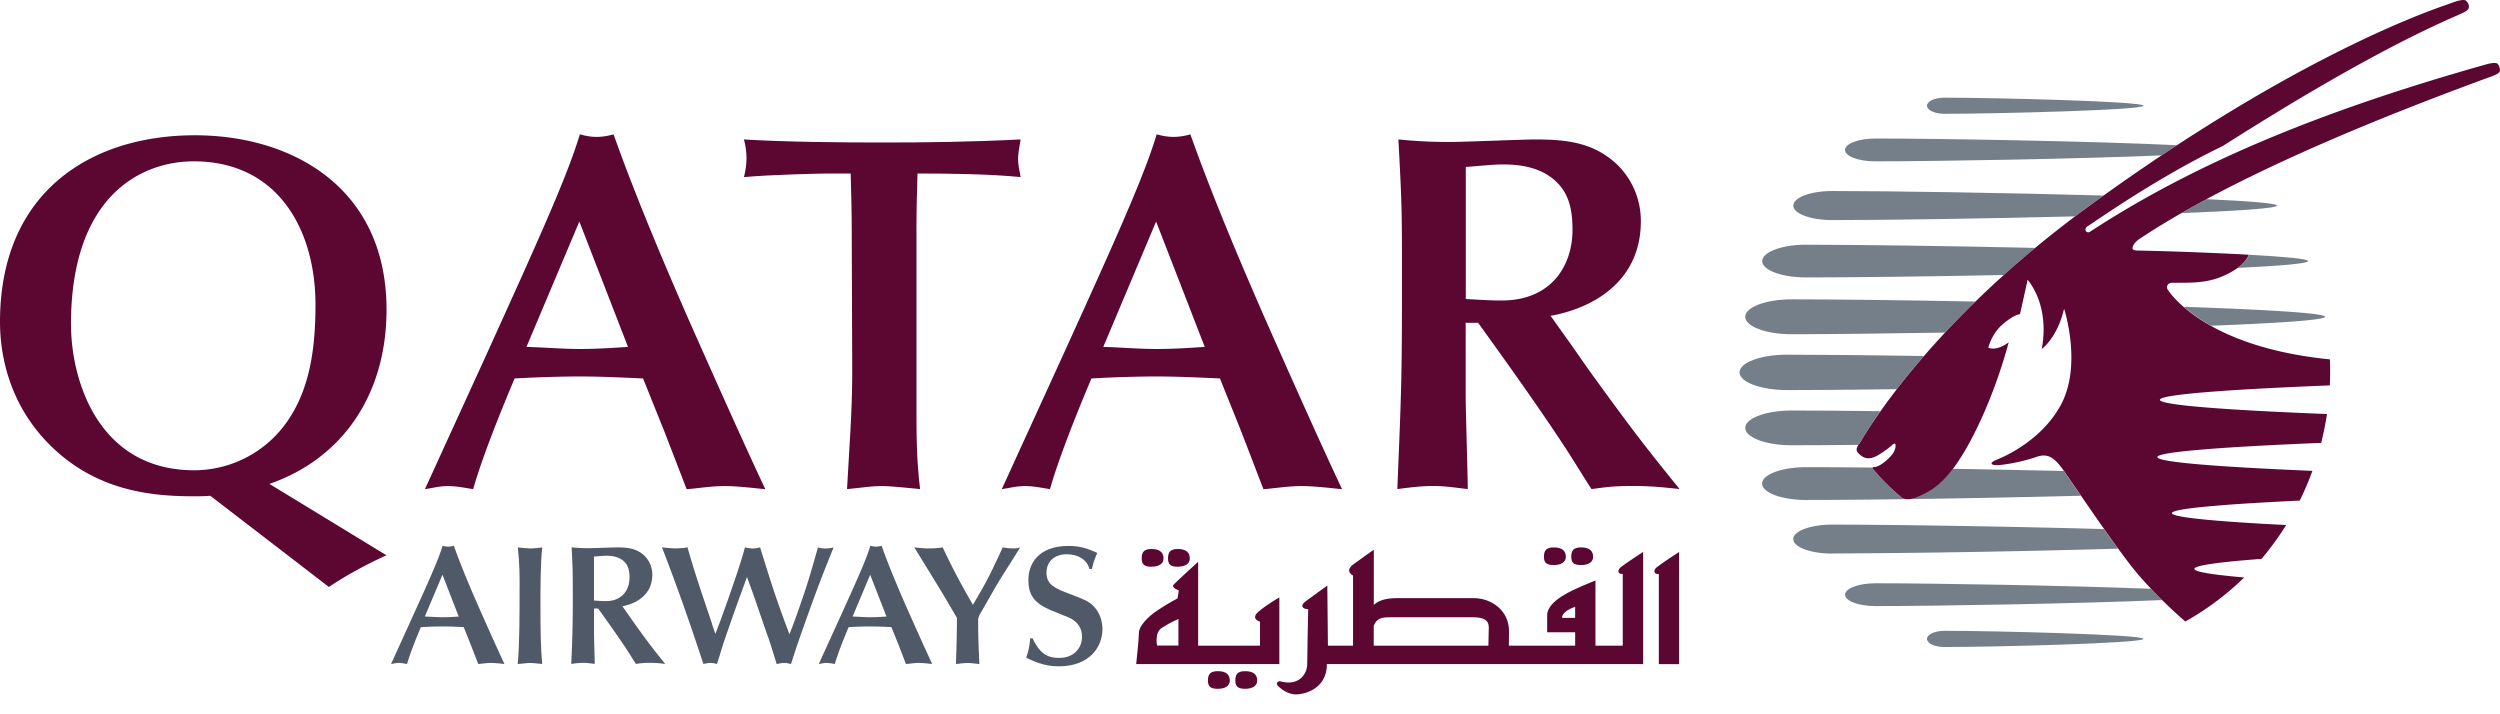 <svg width="84" height="24" viewBox="0 0 84 24" fill="none" xmlns="http://www.w3.org/2000/svg"><path d="M15.414 20.716c-.18.011-.355.023-.535.023-.204-.001-.4-.017-.605-.024l.593-1.403.546 1.403zm.655 1.594c.104-.005.265-.035.429-.035.162 0 .365.028.451.035-.26-.554-.643-1.417-.864-1.913-.21-.48-.558-1.28-.836-2.06a.752.752 0 0 1-.186.03.653.653 0 0 1-.192-.03c-.137.468-.476 1.21-1.061 2.5l-.671 1.473c.08-.012.162-.035.26-.035.093 0 .203.023.278.035.093-.326.277-.8.464-1.238.233-.012.464-.023.695-.023.25-.001.495.01.745.022l.242.606.245.634v-.002z" fill="#505967"/><path d="M17.458 19.712c0 .976 0 1.918-.062 2.598.128-.005.289-.035.417-.035.133 0 .273.028.406.035-.047-.462-.06-1.08-.06-1.93 0-.576 0-1.564.064-1.986-.14.016-.285.034-.413.034-.085 0-.3-.023-.41-.034.059.553.059.96.059 1.318z" fill="#505967"/><path d="M20.908 20.37c.528-.097 1.01-.424 1.01-1.058a.887.887 0 0 0-.265-.64c-.25-.235-.535-.28-.91-.28-.133 0-.808.027-.957.027-.296 0-.448-.017-.58-.028.039.737.039.817.039 1.564a40.03 40.03 0 0 1-.052 2.352c.129-.017.266-.035.4-.035.144 0 .272.023.39.035 0-.148-.024-.885-.024-1.05v-.81h.139c.311.433.67.936.967 1.386.086.131.215.343.3.474.176-.023.246-.035.472-.035.207 0 .354.016.515.035-.366-.45-.523-.65-.98-1.284-.086-.12-.215-.308-.3-.428l-.164-.23-.002.003zm-.952-1.669c.087-.005.301-.028.413-.028.19 0 .382.03.538.142.203.147.245.354.245.595 0 .369-.214.787-.793.787-.152 0-.29-.012-.401-.019V18.7l-.004.001z" fill="#505967"/><path d="M23.93 20.973c-.27-.795-.649-1.906-.828-2.581a2.537 2.537 0 0 1-.406.034c-.133 0-.336-.023-.453-.035a74.405 74.405 0 0 1 1.246 3.482l.145.436c.081-.017.172-.035.238-.035.065 0 .121.012.22.035.093-.297.202-.662.284-.896.226-.65.254-.742.55-1.553l.173-.474c.062.181.174.473.237.657.063.177.36 1.052.43 1.245.093.257.116.33.33 1.022.052-.005.162-.035.25-.035.082 0 .145.016.232.035.22-.68.243-.749.568-1.66.32-.892.515-1.4.863-2.256a1.01 1.01 0 0 1-.526 0c-.21.742-.313 1.102-.48 1.594-.274.8-.309.89-.477 1.325a39.08 39.08 0 0 1-.534-1.49c-.094-.274-.448-1.415-.453-1.43-.082.017-.14.035-.257.035-.102 0-.18-.023-.254-.034-.176.696-.79 2.375-.848 2.53l-.144.373-.11-.32.002-.004z" fill="#505967"/><path d="M29.785 20.716c-.18.011-.355.023-.535.023-.203-.001-.399-.017-.602-.024l.59-1.403.547 1.403zm.655 1.594c.105-.005.269-.035.43-.035.16 0 .366.028.452.035-.26-.554-.644-1.417-.865-1.913-.21-.48-.558-1.28-.836-2.06a.735.735 0 0 1-.185.03.653.653 0 0 1-.192-.03c-.137.468-.476 1.21-1.061 2.5l-.672 1.473c.081-.012.163-.035.261-.035.094 0 .204.023.279.035.092-.326.276-.8.463-1.238.231-.012.464-.023.695-.023.25-.001.493.01.742.022l.245.606.243.634.002-.002z" fill="#505967"/><path d="M32.874 20.78c0-.05.035-.115.075-.184.244-.41.468-.84.73-1.251.085-.138.51-.8.596-.953a.676.676 0 0 1-.245.034c-.127 0-.244-.018-.337-.035-.418.904-.51 1.097-1.003 1.93a23.9 23.9 0 0 1-1.015-1.928 2.986 2.986 0 0 1-.476.034c-.13 0-.263-.012-.477-.035.3.498.795 1.285 1.09 1.788l.342.584a48 48 0 0 1-.035 1.548c.11-.012.273-.035.388-.035.133 0 .268.023.4.035-.022-.53-.04-.838-.04-1.318v-.212h.006z" fill="#505967"/><path d="M34.614 21.453c-.028.274-.035.35-.133.646.211.102.587.29 1.086.29 1.062 0 1.475-.668 1.475-1.251.001-.162-.039-.5-.284-.755-.168-.184-.343-.246-.788-.416-.511-.196-.808-.308-.808-.726 0-.338.227-.618.684-.618.366 0 .674.172.76.496h.082c.052-.216.063-.262.18-.542-.285-.126-.539-.234-.964-.234-1.05 0-1.35.638-1.35 1.141 0 .476.167.765.73 1.01.16.07.436.17.597.242.109.045.475.203.475.656 0 .41-.303.714-.76.714-.344 0-.633-.085-.901-.657h-.082.002z" fill="#505967"/><path d="M2.385 10.901c0-4.314 2.35-5.48 4.125-5.48 2.854 0 4.09 2.33 4.09 4.813 0 1.421-.175 2.758-.889 3.837a3.81 3.81 0 0 1-3.184 1.73c-3.22 0-4.141-3.016-4.141-4.901m8.668 8.821c.523-.36 1.34-.805 1.932-1.062l-3.934-2.4c2.42-.838 3.935-2.962 3.935-5.857 0-4.11-3.185-5.857-6.44-5.857C3.03 4.547 0 6.465 0 10.816c0 .923.21 2.67 1.67 4.129 1.515 1.509 3.307 1.73 4.821 1.73.193 0 .384 0 .575-.017l3.986 3.065.003-.002z" fill="#5C0632"/><path d="M21.102 11.656c-.539.035-1.061.07-1.603.07-.61 0-1.2-.053-1.81-.07l1.777-4.213 1.635 4.214zm1.967 4.78c.312-.017.8-.104 1.287-.104.488 0 1.097.085 1.358.103-.784-1.66-1.932-4.248-2.594-5.738-.627-1.438-1.67-3.837-2.505-6.184a2.045 2.045 0 0 1-.558.087c-.21 0-.383-.034-.574-.087-.418 1.405-1.428 3.632-3.185 7.502l-2.02 4.42c.244-.034.487-.103.783-.103.28 0 .61.069.837.103.277-.976.835-2.397 1.393-3.718a42.208 42.208 0 0 1 2.088-.068c.75-.001 1.48.033 2.228.067l.73 1.817.733 1.901z" fill="#5C0632"/><path d="M30.793 7.75c0-.65.016-1.301.035-1.92 1.202 0 2.438.02 3.465.12-.051-.273-.086-.427-.086-.615 0-.138.035-.36.086-.65-1.67.085-3.204.103-4.648.103-1.34 0-3.271-.016-4.648-.103.054.207.086.427.086.634 0 .205-.035.426-.086.632.89-.084 2.56-.119 2.716-.119h.87c.017.668.035 1.268.035 1.901l.017 4.78c0 1.3-.105 2.621-.175 3.921.627-.069.889-.103 1.183-.103.21 0 .765.05 1.271.103-.053-.48-.12-1.045-.12-2.347V7.75z" fill="#5C0632"/><path d="M40.48 11.656c-.538.035-1.061.07-1.6.07-.61 0-1.202-.053-1.81-.07l1.775-4.213 1.635 4.214zm1.967 4.78c.313-.017.8-.104 1.288-.104.488 0 1.097.085 1.358.103-.784-1.66-1.932-4.248-2.592-5.738-.627-1.438-1.67-3.837-2.505-6.184a2.045 2.045 0 0 1-.557.087c-.21 0-.383-.034-.575-.087-.417 1.405-1.425 3.632-3.184 7.502l-2.02 4.42c.243-.034.488-.103.784-.103.278 0 .61.069.835.103.277-.976.835-2.397 1.393-3.718a42.212 42.212 0 0 1 2.088-.068c.75-.001 1.48.033 2.23.067l.73 1.817.73 1.901h-.003z" fill="#5C0632"/><path d="M52.103 10.612c1.584-.292 3.029-1.268 3.029-3.17a2.64 2.64 0 0 0-.8-1.917c-.75-.702-1.601-.84-2.733-.84-.402 0-2.42.085-2.873.085-.89 0-1.34-.05-1.74-.085.12 2.21.12 2.448.12 4.691 0 3.307-.016 3.683-.156 7.057.384-.05.801-.104 1.2-.104.434 0 .82.068 1.167.103 0-.446-.07-2.655-.07-3.153v-2.432h.418c.94 1.302 2.018 2.809 2.907 4.163.262.396.644 1.03.903 1.423.523-.07.733-.104 1.41-.104.627 0 1.061.052 1.549.103-1.097-1.353-1.566-1.952-2.942-3.853-.262-.36-.645-.926-.906-1.284l-.487-.684h.003zM49.25 5.61c.26-.016.905-.085 1.236-.085.574 0 1.148.085 1.62.427.609.446.73 1.061.73 1.782 0 1.114-.644 2.363-2.385 2.363-.451 0-.87-.034-1.2-.05V5.61z" fill="#5C0632"/><path d="M78.12 10.644c0 .11-1.575.214-3.825.3a5.64 5.64 0 0 1-.92-.635c2.729.093 4.745.21 4.745.334z" fill="#747F8A"/><path d="M76.505 6.908c0 .092-1.32.179-3.208.252.27-.156.548-.312.842-.468 1.425.064 2.365.14 2.365.216z" fill="#747F8A"/><path d="M62.44 14.947c-.876.01-1.641.014-2.24.014-.862.001-1.56-.26-1.56-.585 0-.323.698-.583 1.56-.583.762 0 1.796.007 2.981.023-.458.652-.675 1.043-.696 1.068l-.047.064" fill="#747F8A"/><path d="M62.909 15.728c.286.342.563.632.932.946 0 0 .14.195.562.028.432-.173.796-.407 1.21-.951 1.2.021 2.475.047 3.73.074.103.147.313.455.572.832-3.498.09-7.294.142-9.24.142-.81 0-1.468-.248-1.468-.551s.658-.551 1.468-.551c.592 0 1.355.004 2.228.014a.08.08 0 0 0 .002.016" fill="#747F8A"/><path d="M61.555 18.6c-.719 0-1.302-.218-1.302-.486 0-.27.583-.487 1.302-.487 1.902 0 5.8.057 9.14.15.16.226.322.452.473.658a409.76 409.76 0 0 1-9.613.163" fill="#747F8A"/><path d="M72.646 20.162c-2.805.122-7.626.202-9.63.202-.564 0-1.022-.172-1.022-.383 0-.21.458-.383 1.022-.383 1.916 0 6.417.074 9.256.186.129.136.255.262.374.38z" fill="#747F8A"/><path d="M65.33 21.195c1.655 0 6.692.124 6.692.271s-5.037.274-6.692.274c-.322 0-.583-.122-.583-.274 0-.151.261-.27.583-.27z" fill="#747F8A"/><path d="M65.349 11.175c-2.082.034-3.95.055-5.15.055-.862 0-1.56-.262-1.56-.586 0-.324.698-.586 1.56-.586 1.395 0 3.686.026 6.17.074-.368.36-.71.71-1.021 1.043z" fill="#747F8A"/><path d="M75.563 8.56c1.22.065 1.988.137 1.988.212 0 .083-.928.161-2.365.23.308-.227.375-.425.38-.44" fill="#747F8A"/><path d="M60.678 9.321c-.81.001-1.468-.244-1.468-.547 0-.304.658-.552 1.468-.552 1.663.001 4.678.04 7.702.107-.371.308-.723.613-1.055.912-2.655.052-5.177.081-6.647.081z" fill="#747F8A"/><path d="M69.717 7.27c-3.091.079-6.442.125-8.162.125-.718 0-1.3-.218-1.3-.487s.582-.49 1.3-.49c1.897 0 5.787.058 9.121.152l-.504.363c-.153.113-.305.225-.454.338z" fill="#747F8A"/><path d="M63.016 5.422c-.564 0-1.022-.17-1.022-.383 0-.215.458-.385 1.022-.385 2.128 0 7.432.092 10.127.225-.173.11-.343.225-.518.342-2.81.12-7.61.2-9.609.2z" fill="#747F8A"/><path d="M60.038 13.106c-.877 0-1.589-.267-1.589-.595 0-.328.71-.594 1.588-.594 1.1 0 2.744.016 4.606.044-.35.404-.653.778-.912 1.116-1.482.018-2.777.03-3.691.03" fill="#747F8A"/><path d="M64.747 3.553c0-.15.261-.271.583-.271 1.655 0 6.692.122 6.692.27 0 .15-5.035.272-6.692.272-.322 0-.583-.122-.583-.271z" fill="#747F8A"/><path d="M78.285 12.07c.012.296.01.59-.004.88-2.93.114-5.709.286-5.709.484.001.197 2.717.365 5.615.477-.051.33-.117.654-.196.97-2.857.115-5.505.285-5.505.476 0 .19 2.473.349 5.212.464a10.1 10.1 0 0 1-.427.999c-2.352.111-4.295.258-4.295.421 0 .153 1.698.293 3.84.4a10.156 10.156 0 0 1-.828 1.137c-1.34.101-2.256.214-2.256.336 0 .105.659.202 1.674.289a9.62 9.62 0 0 1-1.979 1.48s-.908-.768-1.657-1.666c-.667-.802-2.083-2.914-2.417-3.387-.333-.474-.552-.612-.942-.474-.522.181-1.131.273-1.318.273-.187 0-.29-.072.023-.194.313-.124 1.547-.698 2.156-1.883.683-1.336.081-3.18.081-3.18-.228.985-.75 1.355-.75 1.355.168-.917-.014-1.746-.474-2.329l-.257 1.159c0-.001-.162-.008-.558.318-.397.328-.507.808-.507.808.313.124.686-.183.686-.183-.477 1.763-1.165 3.2-1.667 3.958-.501.762-.912 1.046-1.416 1.248-.422.168-.562-.03-.562-.03a7.433 7.433 0 0 1-.934-.943c.001 0-.022-.04.055-.04.205.003.574-.344.653-.488.091-.166.082-.292.035-.301-.044-.007-.124.124-.52.37-.395.245-.576.075-.71-.062-.102-.11 0-.244.063-.329.061-.076 2.154-3.915 7.689-7.95C77.429 1.647 82.063.22 82.329.115c.174-.069.46-.158.526-.092.073.074.108.134.098.22-.01.086-.056.13-.392.276-2.786 1.207-6.036 3.219-7.884 4.392-2.273 1.089-4.44 2.646-4.52 2.682-.175.108-.046.262.061.198 3.835-2.512 8.334-4.22 13.304-5.624.238-.066.368-.066.406-.014a.36.36 0 0 1 .07.196c.007.09-.07.137-.273.215-5.34 1.952-9.275 3.766-11.807 5.443 0 0-.261.156-.266.335 0 .069.14.076.14.076 1.267.022 2.961.095 3.766.141 0 .001-.114.403-.887.727-.595.25-1.148.21-1.694.216-.122 0-.225.12-.129.248.05.065 1.212 1.904 5.43 2.324" fill="#5C0632"/><path d="M39.594 21.691h-.716c0 .001-.096-.433.163-.598.26-.168.554-.296.554-.296v.895zm3.395-1.62s-.435.246-.71.487c-.273.239.056.33.056.33v.807h-2.077v-2.818s-.757.684-.83.776c-.072.097.18.186.18.186l-.042.267s-.3.153-.667.397c-.363.24-.631.546-.631.76-.001.213-.092 1.05-.092 1.05h4.81V20.07zm-4.299-1.03c.24 0 .405-.093.405-.279 0-.185-.112-.316-.404-.316-.26 0-.33.113-.33.317 0 .206.09.28.331.28zm.885 0c.24 0 .402-.093.402-.279 0-.185-.11-.316-.402-.316-.26 0-.33.113-.33.317 0 .206.09.28.33.28zm1.342 3.51c-.259 0-.331.11-.331.315 0 .204.09.278.331.278.24 0 .404-.092.404-.278 0-.186-.11-.315-.403-.315zm.92 0c-.26 0-.33.11-.33.315 0 .204.094.278.33.278.235 0 .405-.092.405-.278 0-.186-.11-.315-.406-.315zm10.369-3.566c.238 0 .406-.09.406-.276 0-.186-.11-.316-.406-.316-.26 0-.33.112-.33.316 0 .205.094.276.33.276zm.92 0c.237 0 .403-.09.403-.276-.001-.186-.11-.316-.405-.316-.26 0-.33.112-.33.316 0 .205.09.276.33.276zm2.538.076c-.129.11-.091.243.072.225v3.029h.681v-3.769s-.627.407-.753.517m-2.74 1.697h-.44c0-.24.44-.37.44-.37v.37zm-2.905.5c0 .11-.005.289-.01.434h-3.852v-.666c.1-.258.27-.287.532-.287h2.816c.61 0 .513.315.513.52zm4.505-1.978v2.412h-.917v-2.189s-.187.071-.446.184c-.254.114-1.176.481-1.176.98v.576h.94v.45h-2.228c0-.106.005-.262.005-.49 0-.718-.623-1.108-1.176-1.108H46.95c-.45 0-.669.108-.79.23v-1.856s-.401.278-.698.5c-.294.22 0 .37 0 .37v2.354h-.844l-.02-2.02s-.587.422-.755.55c-.163.129-.072.244.112.244 0 0-.033 1.492-.033 1.844 0 .35-.298.76-.924.574 0 0-.198.036-.032.186.163.147.364.26.585.26.223 0 1.033-.15 1.033-1.02h10.626v-3.769c-.001 0-.627.407-.755.517-.128.11-.09.243.075.223" fill="#5C0632"/></svg>